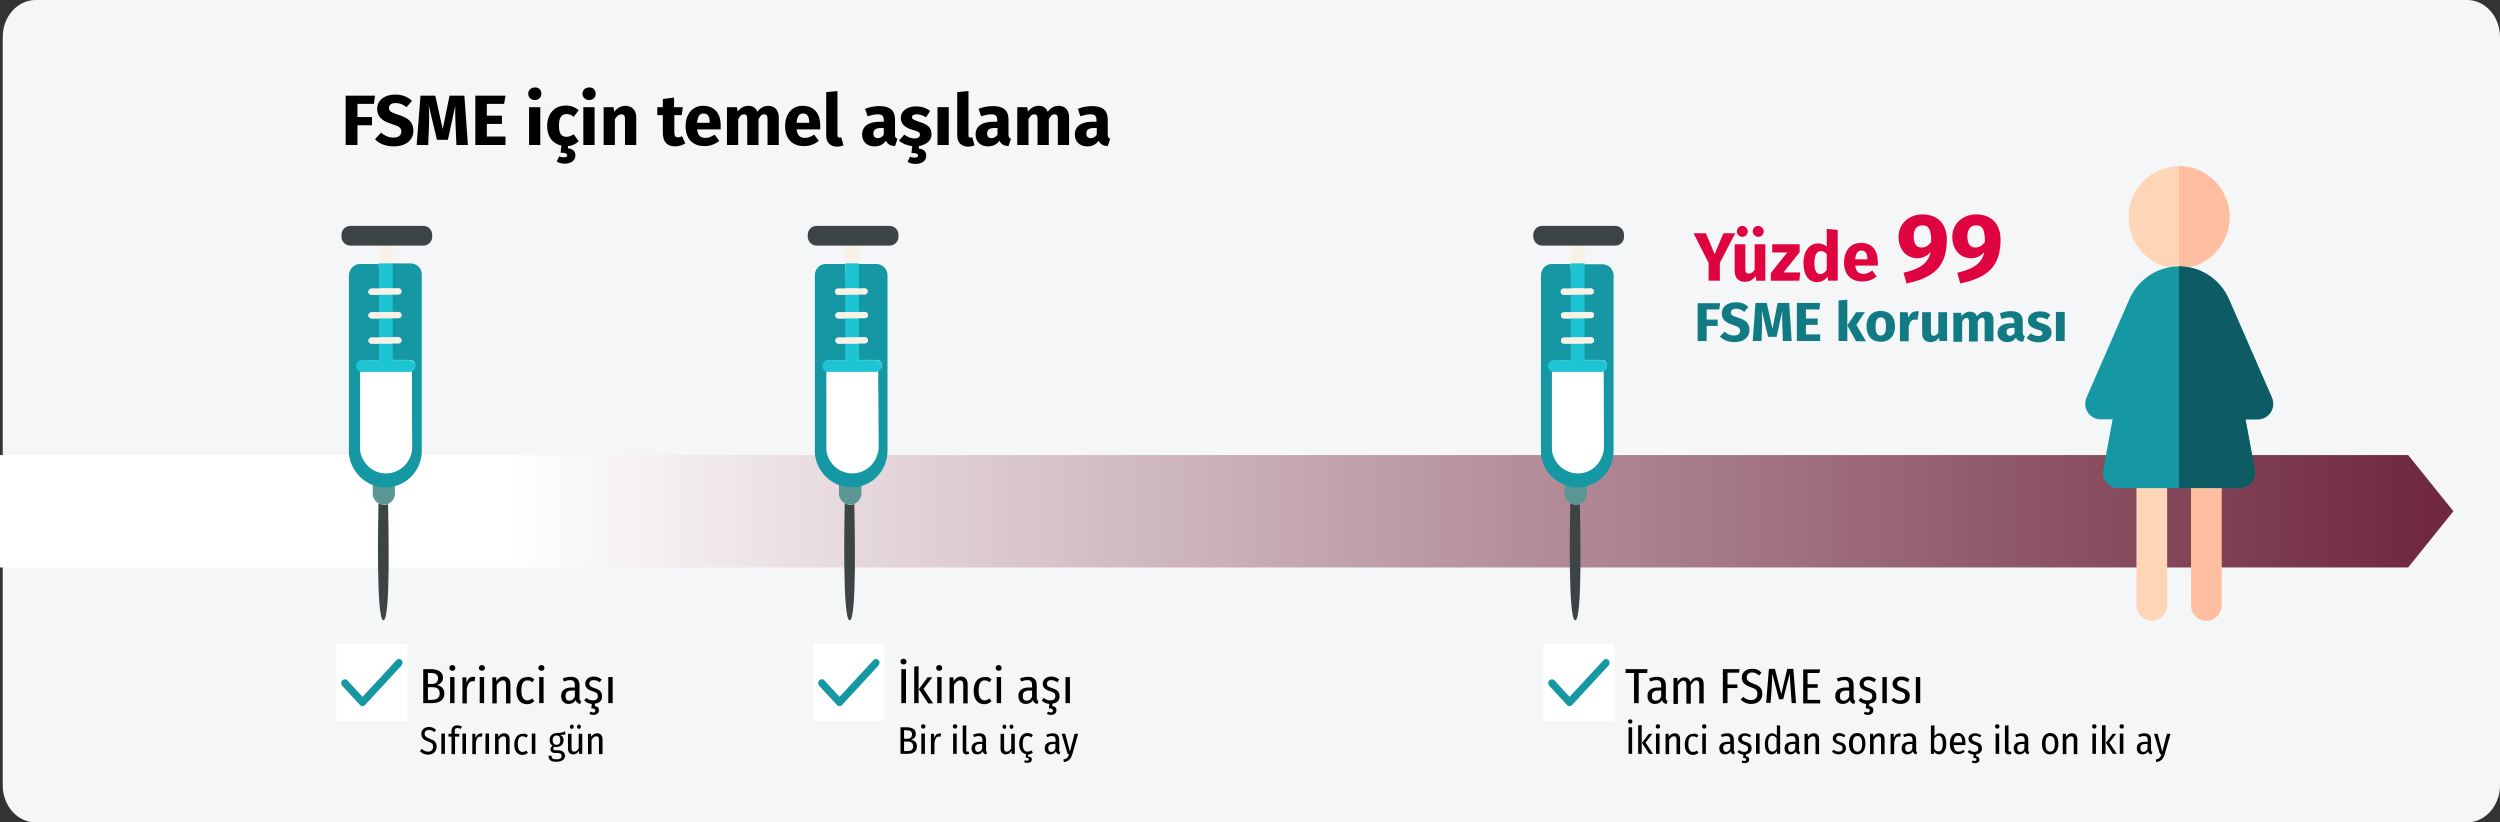 <?xml version="1.0" encoding="UTF-8"?>
<svg xmlns="http://www.w3.org/2000/svg" xmlns:xlink="http://www.w3.org/1999/xlink" version="1.0" x="0px" y="0px" viewBox="0 0 912 300" style="enable-background:new 0 0 912 300;" xml:space="preserve">
<rect x="0" y="0" width="912" height="300" fill="#333333" stroke="none"/>
<style type="text/css">
	.st0{fill:#F5F6F7;}
	.st1{fill:url(#Mask-Copy_00000093172026186312979240000012786912843961329329_);}
	.st2{fill:#3D4446;}
	.st3{fill:#5A9794;}
	.st4{fill:#F7F1E6;}
	.st5{fill:#1598A4;}
	.st6{fill:#FFFFFF;}
	.st7{fill:#1DC4D3;}
	.st8{fill:#FFD5B8;}
	.st9{fill:#FFBEA0;}
	.st10{fill:#0D5B63;}
	.st11{fill:#DF0440;}
	.st12{fill:#117A83;}
</style>
<g id="Ebene_1">
	<g id="Mask-16" transform="translate(1, 0)">
		<path id="path-1-16" class="st0" d="M12,0h887c6.6,0,12,6,12,13.5v273c0,7.4-5.4,13.5-12,13.5H12c-6.6,0-12-6-12-13.5v-273    C0,6,5.4,0,12,0z"></path>
	</g>
	
		<linearGradient id="Mask-Copy_00000008846655305298502980000017727010801108300725_" gradientUnits="userSpaceOnUse" x1="112.871" y1="12.646" x2="112.081" y2="12.646" gradientTransform="matrix(895 0 0 41 -100128 -332)">
		<stop offset="0" style="stop-color:#70293F"></stop>
		<stop offset="1" style="stop-color:#FFFFFF"></stop>
	</linearGradient>
	<polygon id="Mask-Copy" style="fill:url(#Mask-Copy_00000008846655305298502980000017727010801108300725_);" points="0,166    878.5,166 895,186.5 878.5,207 0,207  "></polygon>
	<g id="Group" transform="translate(124.57, 82.399)">
		<path id="Path" class="st2" d="M13.5,101.2c-0.1,5.1-0.9,42.7,1.8,42.7s1.8-36,1.7-42.4c-0.5,0.2-1,0.3-1.5,0.3    C14.8,101.7,14.1,101.5,13.5,101.2L13.5,101.2z"></path>
		<path id="Path-2" class="st3" d="M11.4,93.9v3.7c0,1.5,0.8,2.9,2.1,3.6c0.6,0.3,1.3,0.5,2,0.5c2.2,0,4-1.8,4-4.1v-3.3    c-1.2,0.4-2.4,0.6-3.6,0.7C14.4,94.9,12.9,94.6,11.4,93.9L11.4,93.9z"></path>
		<polygon id="Path-3" class="st4" points="13.7,7 13.7,13.7 18.3,13.7 18.7,13.7 18.7,7 16.4,7   "></polygon>
		<path id="Path-4" class="st5" d="M20.9,22.8c0.6,0.1,1,0.5,1,1.1s-0.4,1.1-1,1.1h-2.6v6.4h2.6c0.6,0.1,1,0.5,1,1.1    c0,0.6-0.4,1.1-1,1.1h-2.6v7h2.6c0.6,0.1,1,0.5,1,1.1s-0.4,1.1-1,1.1h-2.6l0.2,6.1h6.6c1.2,0,1.8,1,1.8,2.2c0,0.9-0.5,1.3-1.3,1.6    l0.2,27.7l0,0v0.1c0,5.3-4.2,9.5-9.4,9.5c-4.9,0-9-3.7-9.5-8.6v-1L7,52.9c-0.8-0.3-1.4-1.1-1.4-2c0-1.2,1-1.8,2.1-1.8l6.3-0.2V43    h-2.9c-0.4,0-0.8-0.2-1.1-0.5c-0.2-0.4-0.2-0.8,0-1.2s0.6-0.6,1.1-0.5H14v-7h-2.9c-0.4,0-0.8-0.2-1.1-0.5c-0.2-0.4-0.2-0.8,0-1.2    c0.2-0.4,0.6-0.6,1.1-0.5H14v-6.4h-3c-0.4,0-0.8-0.2-1.1-0.5c-0.2-0.4-0.2-0.8,0-1.2c0.2-0.4,0.6-0.6,1.1-0.5h3l-0.4-9.1H6.8    c-2.2,0-4,1.8-4.1,4.1v65.2c0.8,6.9,6.5,12.2,13.4,12.2c3.5,0,6.9-1.4,9.3-3.9c2.5-2.5,3.9-5.9,3.9-9.5v-0.1v-0.1v-64    c0-2.3-1.8-4.1-4.1-4.1h-6.9v9.1H20.9z"></path>
		<path id="Path-5" class="st6" d="M7.5,53.3c-0.3,0-0.5,0-0.7-0.1v28.5c0.5,4.9,4.7,8.7,9.5,8.6c5.2,0,9.4-4.3,9.4-9.5v-0.1V53.1    c-0.3,0.1-0.6,0.2-0.8,0.2H7.5z"></path>
		<path id="Path-6" class="st2" d="M29.8,0H3.3C2.5,0,1.6,0.3,1,0.9S0,2.3,0,3.2V4c0,0.9,0.4,1.7,1,2.3s1.5,0.9,2.3,0.9h26.5    c0.9,0,1.7-0.3,2.3-0.9s1-1.4,1-2.3V3.2c0-0.9-0.4-1.7-1-2.3S30.7,0,29.8,0L29.8,0z"></path>
		<g transform="translate(5.384, 13.671)">
			<polygon id="Path-7" class="st7" points="8.3,17.8 13.3,17.8 13.3,11.4 8.3,11.4    "></polygon>
			<polygon id="Path-8" class="st7" points="8.3,27 13.3,27 13.3,20 8.3,20    "></polygon>
			<path id="Path-9" class="st7" d="M13.3,35.3v-6h-5v6H2.1c-1,0-1.9,0.8-2.1,1.8s0.4,2.1,1.4,2.4c0.2,0.1,0.5,0.1,0.7,0.1h17.4     c0.3,0,0.6-0.1,0.8-0.2c0.9-0.4,1.4-1.4,1.2-2.4c-0.2-1-1.1-1.7-2.1-1.7C19.4,35.3,13.3,35.3,13.3,35.3z"></path>
			<polygon id="Path-10" class="st7" points="12.9,0 8.3,0 8.3,9.1 13.3,9.1 13.3,0 13.3,0    "></polygon>
		</g>
		<path id="Path-11" class="st4" d="M11.1,40.7c-0.4,0-0.8,0.2-1.1,0.5c-0.2,0.4-0.2,0.8,0,1.2s0.6,0.6,1.1,0.5h9.8    c0.6-0.1,1-0.5,1-1.1s-0.4-1.1-1-1.1L11.1,40.7L11.1,40.7z"></path>
		<path id="Path-12" class="st4" d="M11.1,31.5c-0.4,0-0.8,0.2-1.1,0.5c-0.2,0.4-0.2,0.8,0,1.2s0.6,0.6,1.1,0.5h9.8    c0.6-0.1,1-0.5,1-1.1s-0.4-1.1-1-1.1L11.1,31.5L11.1,31.5z"></path>
		<path id="Path-13" class="st4" d="M10,23.9c0,0.6,0.5,1.1,1.1,1.1h9.8c0.6-0.1,1-0.5,1-1.1s-0.4-1.1-1-1.1h-9.8    c-0.3,0-0.6,0.1-0.8,0.3C10.1,23.3,10,23.6,10,23.9z"></path>
	</g>
	<g id="Group_00000131358727416498246900000018126969321778356397_" transform="translate(294.66, 82.397)">
		<path id="Path-14" class="st2" d="M13.5,101.2c-0.1,5.1-0.9,42.7,1.8,42.7s1.8-36,1.7-42.4c-0.5,0.2-1,0.3-1.5,0.3    C14.8,101.7,14.1,101.5,13.5,101.2z"></path>
		<path id="Path-15" class="st3" d="M11.4,93.9v3.7c0,1.5,0.8,2.9,2.1,3.6c0.6,0.3,1.3,0.5,2,0.5c2.2,0,4-1.8,4.1-4.1v-3.3    c-1.2,0.4-2.4,0.6-3.6,0.7C14.4,94.9,12.8,94.6,11.4,93.9L11.4,93.9z"></path>
		<polygon id="Path-16" class="st4" points="13.7,7 13.7,13.7 18.3,13.7 18.7,13.7 18.7,7 16.3,7   "></polygon>
		<path id="Path-17" class="st5" d="M20.9,22.8c0.6,0.1,1,0.5,1,1.1s-0.4,1.1-1,1.1h-2.5v6.4H21c0.6,0.1,1,0.5,1,1.1    c0,0.6-0.4,1.1-1,1.1h-2.6v7H21c0.6,0.1,1,0.5,1,1.1s-0.4,1.1-1,1.1h-2.6l0.2,6.1h6.6c1.2,0,1.8,1,1.8,2.2c0,0.9-0.5,1.3-1.3,1.6    l0.2,27.7v0.1c0,2.5-1,4.9-2.7,6.7C21.4,89,19,90,16.6,90c-4.9,0-9-3.7-9.5-8.6v-1L7,52.9c-0.8-0.3-1.4-1.1-1.4-2    c0-1.2,1-1.8,2.1-1.8l6.3-0.2V43h-2.9c-0.6-0.1-1-0.5-1-1.1s0.4-1.1,1-1.1H14v-7h-3c-0.6-0.1-1-0.5-1-1.1s0.4-1.1,1-1.1h3v-6.4h-3    c-0.6-0.1-1-0.5-1-1.1s0.4-1.1,1-1.1h3l-0.4-9.1h-7c-2.2,0-4,1.8-4,4.1v65.2C3.4,90.1,9.1,95.4,16,95.4c7.3,0,13.1-6,13.1-13.4V18    c0-1.1-0.4-2.1-1.2-2.9c-0.8-0.8-1.8-1.2-2.9-1.2h-6.9V23L20.9,22.8z"></path>
		<path id="Path-18" class="st6" d="M7.5,53.3c-0.3,0-0.5,0-0.7-0.1v28.5c0.5,4.9,4.6,8.6,9.5,8.6c2.5,0,4.9-1,6.6-2.8    c1.8-1.8,2.7-4.2,2.7-6.7V53.1c-0.3,0.1-0.5,0.2-0.8,0.2H7.5z"></path>
		<path id="Path-19" class="st2" d="M29.8,0H3.3C2.5,0,1.6,0.3,1,0.9S0,2.3,0,3.2V4c0.1,1.8,1.5,3.2,3.3,3.2h26.5    c0.9,0,1.7-0.3,2.3-0.9s1-1.4,1-2.3V3.2c0-0.9-0.4-1.7-1-2.3S30.6,0,29.8,0z"></path>
		<g id="Group-2" transform="translate(5.364, 13.673)">
			<polygon id="Path-20" class="st7" points="8.3,17.8 13.3,17.8 13.3,11.4 8.3,11.4    "></polygon>
			<polygon id="Path-21" class="st7" points="8.3,27 13.3,27 13.3,20 8.3,20    "></polygon>
			<path id="Path-22" class="st7" d="M13.3,35.3v-6h-5v6H2.1c-1,0-1.9,0.8-2.1,1.8s0.4,2.1,1.4,2.4c0.2,0.1,0.5,0.1,0.7,0.1h17.4     c0.3,0,0.6-0.1,0.8-0.2c0.9-0.4,1.5-1.4,1.3-2.4s-1.1-1.8-2.1-1.7C19.5,35.3,13.3,35.3,13.3,35.3z"></path>
			<polygon id="Path-23" class="st7" points="12.9,0 8.3,0 8.3,9.1 13.3,9.1 13.3,0 13.3,0    "></polygon>
		</g>
		<path id="Path-24" class="st4" d="M11.1,40.7c-0.6,0.1-1,0.5-1,1.1s0.4,1.1,1,1.1h9.8c0.6-0.1,1-0.5,1-1.1s-0.4-1.1-1-1.1H11.1    L11.1,40.7z"></path>
		<path id="Path-25" class="st4" d="M11.1,31.5c-0.6,0.1-1,0.5-1,1.1s0.4,1.1,1,1.1h9.8c0.6-0.1,1-0.5,1-1.1c0-0.6-0.4-1.1-1-1.1    L11.1,31.5L11.1,31.5z"></path>
		<path id="Path-26" class="st4" d="M9.9,23.9c0,0.6,0.5,1.1,1.1,1.1h9.8c0.6-0.1,1-0.5,1-1.1s-0.4-1.1-1-1.1H11    C10.4,22.8,9.9,23.3,9.9,23.9z"></path>
	</g>
	<g id="Group_00000016077423443212544730000008164238045268524964_" transform="translate(579.34, 82.399)">
		<path id="Path-27" class="st2" d="M-6.5,101.2c-0.1,5.1-0.9,42.7,1.8,42.7s1.8-36,1.7-42.4c-0.5,0.2-1,0.3-1.5,0.3    C-5.2,101.7-5.9,101.5-6.5,101.2L-6.5,101.2z"></path>
		<path id="Path-28" class="st3" d="M-8.6,93.9v3.7c0,1.1,0.4,2.1,1.2,2.9s1.8,1.2,2.9,1.2c0.5,0,1-0.1,1.5-0.3    c1.6-0.6,2.6-2.1,2.6-3.8v-3.3C-1.6,94.7-2.8,94.9-4,95C-5.6,94.8-7.1,94.5-8.6,93.9L-8.6,93.9z"></path>
		<polygon id="Path-29" class="st4" points="-6.3,7 -6.3,13.7 -1.7,13.7 -1.3,13.7 -1.3,7 -3.6,7   "></polygon>
		<path id="Path-30" class="st5" d="M0.9,22.8c0.4,0,0.8,0.2,1.1,0.5s0.2,0.8,0,1.2S1.4,25.1,0.9,25h-2.6v6.4h2.6    c0.4,0,0.8,0.2,1.1,0.5c0.2,0.4,0.2,0.8,0,1.2c-0.2,0.4-0.6,0.6-1.1,0.5h-2.6v7h2.6c0.4,0,0.8,0.2,1.1,0.5c0.2,0.4,0.2,0.8,0,1.2    s-0.6,0.6-1.1,0.5h-2.6l0.2,6.1h6.6c1.2,0,1.8,1,1.8,2.2c0,0.9-0.5,1.3-1.3,1.6l0.2,27.7v0.1c0,2.5-1,4.9-2.7,6.7    C1.3,89-1.1,90-3.5,90c-4.9,0-9-3.7-9.5-8.6v-1V52.9c-0.8-0.3-1.4-1.1-1.4-2c0-1.2,1-1.8,2.1-1.8l6.3-0.2V43h-2.9    c-0.6-0.1-1-0.5-1-1.1s0.4-1.1,1-1.1H-6v-7h-2.9c-0.6-0.1-1-0.5-1-1.1s0.4-1.1,1-1.1H-6v-6.4h-3c-0.6-0.1-1-0.5-1-1.1    S-9.6,23-9,23h3l-0.4-9.1h-6.8c-2.2,0-4,1.8-4,4.1v65.2c0.5,5.1,3.9,9.5,8.7,11.3c1.5,0.6,3.1,0.9,4.7,0.9c7.3,0,13.1-6,13.1-13.3    v-64c0-2.2-1.8-4.1-4-4.1h-6.9v9.1L0.9,22.8z"></path>
		<path id="Path-31" class="st6" d="M-12.5,53.3c-0.3,0-0.5,0-0.7-0.1v28.5c0.5,4.9,4.6,8.6,9.5,8.6c2.5,0,4.9-1,6.6-2.8    c1.8-1.8,2.7-4.2,2.7-6.7V53.1c-0.3,0.1-0.5,0.2-0.8,0.2H-12.5z"></path>
		<path id="Path-32" class="st2" d="M9.8,0h-26.5c-0.8,0-1.7,0.3-2.3,0.9s-1,1.4-1,2.3V4c0.1,1.8,1.5,3.2,3.3,3.2H9.8    c1.8,0.1,3.3-1.4,3.3-3.2V3.2c0-0.9-0.4-1.7-1-2.3S10.7,0,9.8,0L9.8,0z"></path>
		<g id="Group-3" transform="translate(5.404, 13.671)">
			<polygon id="Path-33" class="st7" points="-11.7,17.8 -6.7,17.8 -6.7,11.4 -11.7,11.4    "></polygon>
			<polygon id="Path-34" class="st7" points="-11.7,27 -6.7,27 -6.7,20 -11.7,20    "></polygon>
			<path id="Path-35" class="st7" d="M-6.7,35.3v-6h-5v6h-6.2c-1,0-1.9,0.8-2.1,1.8c-0.2,1,0.4,2.1,1.4,2.4c0.2,0.1,0.5,0.1,0.7,0.1     h17.3c0.3,0,0.6-0.1,0.8-0.2C1.1,39,1.7,38,1.5,37s-1.1-1.8-2.1-1.7C-0.6,35.3-6.7,35.3-6.7,35.3z"></path>
			<polygon id="Path-36" class="st7" points="-7.1,0 -11.7,0 -11.7,9.1 -6.7,9.1 -6.7,0 -6.7,0    "></polygon>
		</g>
		<path id="Path-37" class="st4" d="M-8.9,40.7c-0.6,0.1-1,0.5-1,1.1s0.4,1.1,1,1.1h9.8c0.4,0,0.8-0.2,1.1-0.5    c0.2-0.4,0.2-0.8,0-1.2s-0.6-0.6-1.1-0.5L-8.9,40.7L-8.9,40.7z"></path>
		<path id="Path-38" class="st4" d="M-8.9,31.5c-0.6,0.1-1,0.5-1,1.1s0.4,1.1,1,1.1h9.8c0.4,0,0.8-0.2,1.1-0.5    c0.2-0.4,0.2-0.8,0-1.2c-0.2-0.4-0.6-0.6-1.1-0.5L-8.9,31.5z"></path>
		<path id="Path-39" class="st4" d="M-10,23.9c0,0.6,0.5,1.1,1.1,1.1h9.8c0.6-0.1,1-0.5,1-1.1s-0.4-1.1-1-1.1h-9.8    C-9.5,22.8-10,23.3-10,23.9z"></path>
	</g>
	<g id="Path-40" transform="translate(760.683, 60.579)">
		<path id="Path_00000158736750794528233870000000682278619000812424_" class="st8" d="M34.2,37.3c-7.4,0-14.2-4.5-17-11.5    s-1.3-15,4-20.3s13.2-6.9,20.1-4s11.4,9.7,11.4,17.2C52.6,28.9,44.4,37.3,34.2,37.3z"></path>
		<path id="Path_00000067233550838264280030000013933431124924374446_" class="st9" d="M52.7,18.6C52.6,8.4,44.4,0,34.2,0v37.3    C44.4,37.3,52.6,28.9,52.7,18.6L52.7,18.6z"></path>
		<path id="Path_00000060001752487494557400000007175364043374403984_" class="st8" d="M24.3,165.9c-3.1,0-5.6-2.5-5.6-5.7v-48.4    c0-2,1.1-3.9,2.8-4.9c1.7-1,3.9-1,5.6,0s2.8,2.9,2.8,4.9v48.4C29.9,163.3,27.4,165.8,24.3,165.9L24.3,165.9z"></path>
		<path id="Path_00000042715074772447625540000013402194935028753594_" class="st9" d="M44.2,165.9c-3.1,0-5.6-2.5-5.6-5.7v-48.4    c0-3.1,2.5-5.7,5.6-5.7s5.6,2.5,5.6,5.7v48.4C49.8,163.3,47.3,165.9,44.2,165.9L44.2,165.9z"></path>
		<path id="Path_00000104665512084211386870000010689668763946179770_" class="st5" d="M56.4,117.5H12.1c-1.7,0-3.2-0.7-4.3-2    s-1.5-3-1.2-4.7L10,92.4H5.6c-1.9,0-3.7-1-4.7-2.6s-1.2-3.6-0.4-5.4l15.6-35.8c3.2-7.3,10.3-12,18.2-12s15,4.7,18.2,12L68,84.4    c0.8,1.7,0.6,3.8-0.4,5.4s-2.8,2.6-4.7,2.6h-4.5l3.4,18.4c0.3,1.7-0.1,3.4-1.2,4.7C59.6,116.8,58,117.5,56.4,117.5L56.4,117.5z"></path>
		<path id="Path_00000047034454279294063800000014964215346150472872_" class="st10" d="M56.4,117.5c1.7,0,3.2-0.7,4.3-2    s1.5-3,1.2-4.7l-3.4-18.4H63c1.9,0,3.6-1,4.7-2.6c1-1.6,1.2-3.6,0.4-5.4L52.4,48.6c-3.2-7.3-10.3-12-18.2-12v80.8L56.4,117.5    L56.4,117.5z"></path>
	</g>
	<g id="Group_00000059996033754253555140000008777849101912509850_" transform="translate(122.65, 235)">
		<rect id="Rectangle" x="0" class="st6" width="26" height="28"></rect>
		<path id="_" class="st5" d="M9.6,22.6c0.4,0,0.7-0.2,0.9-0.4l0.1-0.1l0.1-0.1L23.8,7.8c0.2-0.3,0.4-0.6,0.4-1s-0.1-0.7-0.4-1    c-0.2-0.3-0.6-0.4-0.9-0.4c-0.4,0-0.7,0.2-0.9,0.4L9.6,19.2l-5.5-6c-0.2-0.3-0.6-0.4-0.9-0.4c-0.4,0-0.7,0.2-1,0.4    c-0.5,0.6-0.5,1.4,0,2l6.5,7C9,22.5,9.3,22.6,9.6,22.6L9.6,22.6z"></path>
	</g>
	<g id="Group_00000179625467571266997580000016116616634542103702_" transform="translate(296.65, 235)">
		<rect id="Rectangle-2" x="0" class="st6" width="26" height="28"></rect>
		<path id="_2" class="st5" d="M9.6,22.6c0.4,0,0.7-0.2,0.9-0.4l0.1-0.1l0.1-0.1L23.8,7.8c0.2-0.3,0.4-0.6,0.4-1s-0.1-0.7-0.4-1    c-0.2-0.3-0.6-0.4-0.9-0.4c-0.4,0-0.7,0.2-0.9,0.4L9.6,19.2l-5.5-6c-0.2-0.3-0.6-0.4-0.9-0.4c-0.4,0-0.7,0.1-1,0.4    c-0.5,0.6-0.5,1.4,0,2l6.5,7C8.9,22.5,9.3,22.6,9.6,22.6L9.6,22.6z"></path>
	</g>
	<g id="Group_00000123405396387609885480000000048419413484178339_" transform="translate(582.98, 235)">
		<rect id="Rectangle-3" x="-20" class="st6" width="26" height="28"></rect>
		<path id="_3" class="st5" d="M-10.4,22.6c0.4,0,0.7-0.2,0.9-0.4l0.1-0.1l0.1-0.1L3.8,7.8c0.2-0.3,0.4-0.6,0.4-1s-0.1-0.7-0.4-1    C3.6,5.5,3.2,5.4,2.9,5.4C2.5,5.4,2.2,5.6,2,5.8l-12.4,13.4l-5.5-6c-0.2-0.3-0.6-0.4-0.9-0.4c-0.4,0-0.7,0.1-1,0.4    c-0.5,0.6-0.5,1.4,0,2l6.5,7C-11.1,22.5-10.7,22.6-10.4,22.6L-10.4,22.6z"></path>
	</g>
	<g>
		<path d="M126.1,34.9h10.7l-0.4,3h-6v4.8h5.3v3h-5.3v7.2h-4.3V34.9z"></path>
		<path d="M150.3,36.8l-2,2.3c-1.2-1-2.5-1.5-4-1.5c-1.5,0-2.4,0.6-2.4,1.8c0,1.1,0.7,1.6,3.5,2.5c3.4,1.1,5.4,2.5,5.4,5.8    c0,3.4-2.7,5.7-7.2,5.7c-3.1,0-5.4-1.1-6.8-2.6l2.2-2.4c1.3,1.1,2.8,1.8,4.5,1.8c1.8,0,2.9-0.8,2.9-2.2c0-1.3-0.7-1.9-3.3-2.7    c-4-1.2-5.5-2.9-5.5-5.6c0-3.2,2.8-5.2,6.5-5.2C146.8,34.5,148.7,35.3,150.3,36.8z"></path>
		<path d="M170.7,52.9h-4.2l-0.3-7c-0.1-2.5-0.2-5.1-0.1-7.4L163.4,51h-4l-3-12.5c0.2,2.7,0.2,4.9,0.1,7.4l-0.3,7H152l1.4-18h5.4    l2.7,12.2l2.5-12.2h5.4L170.7,52.9z"></path>
		<path d="M183.9,37.9h-6.3v4.3h5.5v3h-5.5v4.6h6.8v3.1h-11v-18h11L183.9,37.9z"></path>
		<path d="M197.5,34.2c0,1.3-1,2.3-2.4,2.3c-1.4,0-2.4-1-2.4-2.3c0-1.3,1-2.3,2.4-2.3C196.5,31.8,197.5,32.8,197.5,34.2z     M197.2,52.9H193V39.1h4.1V52.9z"></path>
		<path d="M207.2,53.3v0.8c1.9,0.2,2.7,1.2,2.7,2.6c0,1.8-1.5,3-3.9,3c-1.2,0-2.3-0.3-2.9-0.8l0.9-1.9c0.5,0.3,1,0.4,1.7,0.4    c0.7,0,1.2-0.2,1.2-0.8c0-0.6-0.7-0.9-2.4-0.9l0.3-2.6c-3.3-0.7-5.2-3.3-5.2-7.1c0-4.4,2.6-7.5,6.8-7.5c1.9,0,3.4,0.6,4.7,1.7    l-1.8,2.4c-0.9-0.7-1.7-1-2.6-1c-1.8,0-2.8,1.2-2.8,4.3c0,3.1,1.1,4,2.7,4c1,0,1.7-0.3,2.7-0.9l1.8,2.5    C210,52.6,208.7,53.2,207.2,53.3z"></path>
		<path d="M217.3,34.2c0,1.3-1,2.3-2.4,2.3c-1.4,0-2.4-1-2.4-2.3c0-1.3,1-2.3,2.4-2.3C216.3,31.8,217.3,32.8,217.3,34.2z     M216.9,52.9h-4.1V39.1h4.1V52.9z"></path>
		<path d="M232.1,42.8v10.1H228v-9.4c0-1.5-0.5-1.8-1.3-1.8c-0.9,0-1.7,0.6-2.4,1.8v9.4h-4.1V39.1h3.6l0.3,1.6    c1.2-1.4,2.5-2.1,4.2-2.1C230.6,38.7,232.1,40.2,232.1,42.8z"></path>
		<path d="M250,52.3c-1,0.7-2.5,1.1-3.7,1.1c-3,0-4.5-1.7-4.5-5V42h-2v-2.9h2v-3l4.1-0.5v3.5h3.2l-0.4,2.9h-2.7v6.3    c0,1.3,0.4,1.8,1.3,1.8c0.5,0,0.9-0.1,1.5-0.4L250,52.3z"></path>
		<path d="M262.9,47.2h-8.6c0.3,2.5,1.5,3.1,3.1,3.1c1.1,0,2.1-0.4,3.3-1.2l1.7,2.3c-1.4,1.1-3.1,1.9-5.4,1.9c-4.6,0-6.9-3-6.9-7.3    c0-4.1,2.3-7.4,6.4-7.4c4,0,6.4,2.6,6.4,7.1C262.9,46.2,262.9,46.8,262.9,47.2z M258.9,44.6c0-1.9-0.6-3.2-2.2-3.2    c-1.4,0-2.2,0.9-2.4,3.4h4.6V44.6z"></path>
		<path d="M284.1,42.8v10.1H280v-9.4c0-1.5-0.5-1.8-1.2-1.8c-0.9,0-1.5,0.6-2.1,1.8v9.4h-4.1v-9.4c0-1.5-0.5-1.8-1.2-1.8    c-0.9,0-1.5,0.6-2.1,1.8v9.4h-4.1V39.1h3.6l0.3,1.6c1.1-1.4,2.3-2.1,4-2.1c1.5,0,2.7,0.8,3.2,2.2c1.1-1.5,2.4-2.2,4.1-2.2    C282.6,38.7,284.1,40.2,284.1,42.8z"></path>
		<path d="M299.2,47.2h-8.6c0.3,2.5,1.5,3.1,3.1,3.1c1.1,0,2.1-0.4,3.3-1.2l1.7,2.3c-1.4,1.1-3.1,1.9-5.4,1.9c-4.6,0-6.9-3-6.9-7.3    c0-4.1,2.3-7.4,6.4-7.4c4,0,6.4,2.6,6.4,7.1C299.3,46.2,299.2,46.8,299.2,47.2z M295.2,44.6c0-1.9-0.6-3.2-2.2-3.2    c-1.4,0-2.2,0.9-2.4,3.4h4.6V44.6z"></path>
		<path d="M301.4,49.4V33.6l4.1-0.4v16.1c0,0.6,0.2,0.9,0.7,0.9c0.3,0,0.5-0.1,0.7-0.1l0.8,2.9c-0.6,0.3-1.5,0.5-2.5,0.5    C302.8,53.4,301.4,51.9,301.4,49.4z"></path>
		<path d="M327.4,50.6l-0.9,2.7c-1.6-0.1-2.7-0.6-3.3-2c-1,1.5-2.5,2.1-4.2,2.1c-2.8,0-4.5-1.8-4.5-4.3c0-3,2.3-4.7,6.5-4.7h1.4    v-0.6c0-1.6-0.7-2.1-2.3-2.1c-0.9,0-2.2,0.3-3.6,0.7l-0.9-2.7c1.7-0.7,3.6-1,5.2-1c4,0,5.7,1.7,5.7,4.9v5.4    C326.4,50,326.7,50.4,327.4,50.6z M322.4,49.1v-2.4h-1c-1.9,0-2.8,0.6-2.8,2c0,1.1,0.6,1.7,1.6,1.7    C321.2,50.4,321.9,49.9,322.4,49.1z"></path>
		<path d="M335.2,53.3v0.9c1.9,0.2,2.7,1.2,2.7,2.6c0,1.8-1.5,3-3.9,3c-1.2,0-2.3-0.3-2.9-0.8l0.9-1.9c0.5,0.3,1,0.4,1.7,0.4    c0.7,0,1.2-0.2,1.2-0.8c0-0.6-0.7-0.9-2.4-0.9l0.3-2.5c-2-0.2-3.7-1-4.9-2l2-2.2c1,0.8,2.3,1.4,3.7,1.4c1.2,0,2-0.5,2-1.3    c0-0.9-0.4-1.2-2.9-1.9c-2.7-0.8-4.1-2.2-4.1-4.3c0-2.4,2.2-4.2,5.6-4.2c2,0,3.8,0.6,5.1,1.7l-1.5,2.3c-1.1-0.7-2.2-1.1-3.4-1.1    c-1.1,0-1.7,0.4-1.7,1c0,0.7,0.4,1,2.8,1.8c2.7,0.8,4.3,1.9,4.3,4.4C339.9,51.3,337.9,52.8,335.2,53.3z"></path>
		<path d="M346.1,52.9H342V39.1h4.1V52.9z"></path>
		<path d="M349.2,49.4V33.6l4.1-0.4v16.1c0,0.6,0.2,0.9,0.7,0.9c0.3,0,0.5-0.1,0.7-0.1l0.8,2.9c-0.6,0.3-1.5,0.5-2.5,0.5    C350.6,53.4,349.2,51.9,349.2,49.4z"></path>
		<path d="M368.8,50.6l-0.9,2.7c-1.6-0.1-2.7-0.6-3.3-2c-1,1.5-2.5,2.1-4.2,2.1c-2.8,0-4.5-1.8-4.5-4.3c0-3,2.3-4.7,6.5-4.7h1.4    v-0.6c0-1.6-0.7-2.1-2.3-2.1c-0.9,0-2.2,0.3-3.6,0.7l-0.9-2.7c1.7-0.7,3.6-1,5.2-1c4,0,5.7,1.7,5.7,4.9v5.4    C367.9,50,368.2,50.4,368.8,50.6z M363.9,49.1v-2.4h-1c-1.9,0-2.8,0.6-2.8,2c0,1.1,0.6,1.7,1.6,1.7    C362.6,50.4,363.4,49.9,363.9,49.1z"></path>
		<path d="M390,42.8v10.1h-4.1v-9.4c0-1.5-0.5-1.8-1.2-1.8c-0.9,0-1.5,0.6-2.1,1.8v9.4h-4.1v-9.4c0-1.5-0.5-1.8-1.2-1.8    c-0.9,0-1.5,0.6-2.1,1.8v9.4h-4.1V39.1h3.6l0.3,1.6c1.1-1.4,2.3-2.1,4-2.1c1.5,0,2.7,0.8,3.2,2.2c1.1-1.5,2.4-2.2,4.1-2.2    C388.6,38.7,390,40.2,390,42.8z"></path>
		<path d="M405,50.6l-0.9,2.7c-1.6-0.1-2.7-0.6-3.3-2c-1,1.5-2.5,2.1-4.2,2.1c-2.8,0-4.5-1.8-4.5-4.3c0-3,2.3-4.7,6.5-4.7h1.4v-0.6    c0-1.6-0.7-2.1-2.3-2.1c-0.9,0-2.2,0.3-3.6,0.7l-0.9-2.7c1.7-0.7,3.6-1,5.2-1c4,0,5.7,1.7,5.7,4.9v5.4    C404.1,50,404.4,50.4,405,50.6z M400.1,49.1v-2.4h-1c-1.9,0-2.8,0.6-2.8,2c0,1.1,0.6,1.7,1.6,1.7    C398.9,50.4,399.6,49.9,400.1,49.1z"></path>
	</g>
	<g>
		<path d="M162.1,253c0,2.4-1.8,3.5-4.5,3.5h-3.2v-12.4h2.7c2.8,0,4.5,1.1,4.5,3.1c0,1.5-1,2.4-2.2,2.7    C160.8,250.2,162.1,251,162.1,253z M156.1,245.5v4h1.5c1.4,0,2.2-0.7,2.2-2c0-1.4-0.9-2-2.6-2H156.1z M160.4,253    c0-1.7-1-2.3-2.6-2.3h-1.7v4.6h1.5C159.3,255.2,160.4,254.7,160.4,253z"></path>
		<path d="M166.1,243.7c0,0.6-0.4,1-1.1,1c-0.6,0-1.1-0.5-1.1-1c0-0.6,0.4-1.1,1.1-1.1C165.7,242.6,166.1,243.1,166.1,243.7z     M165.8,256.5h-1.6v-9.5h1.6V256.5z"></path>
		<path d="M173.4,247l-0.3,1.6c-0.2-0.1-0.5-0.1-0.7-0.1c-1.1,0-1.7,0.9-2.1,2.6v5.5h-1.6v-9.5h1.4l0.1,1.9c0.5-1.4,1.2-2.1,2.3-2.1    C172.9,246.9,173.2,246.9,173.4,247z"></path>
		<path d="M176.9,243.7c0,0.6-0.4,1-1.1,1c-0.6,0-1.1-0.5-1.1-1c0-0.6,0.4-1.1,1.1-1.1C176.5,242.6,176.9,243.1,176.9,243.7z     M176.6,256.5H175v-9.5h1.6V256.5z"></path>
		<path d="M186.2,249.7v6.9h-1.6v-6.7c0-1.3-0.4-1.7-1.2-1.7c-0.9,0-1.6,0.7-2.2,1.7v6.7h-1.6v-9.5h1.4l0.1,1.4    c0.6-1,1.5-1.7,2.7-1.7C185.3,246.8,186.2,247.9,186.2,249.7z"></path>
		<path d="M194.9,247.9l-0.7,1c-0.6-0.5-1.1-0.7-1.8-0.7c-1.4,0-2.2,1.1-2.2,3.7c0,2.6,0.9,3.6,2.2,3.6c0.7,0,1.2-0.3,1.8-0.7l0.7,1    c-0.7,0.7-1.6,1.1-2.6,1.1c-2.4,0-3.9-1.7-3.9-4.9c0-3.1,1.5-5,3.9-5C193.3,246.8,194.1,247.1,194.9,247.9z"></path>
		<path d="M198.6,243.7c0,0.6-0.4,1-1.1,1c-0.6,0-1.1-0.5-1.1-1c0-0.6,0.4-1.1,1.1-1.1C198.2,242.6,198.6,243.1,198.6,243.7z     M198.3,256.5h-1.6v-9.5h1.6V256.5z"></path>
		<path d="M212,255.7l-0.3,1.1c-0.9-0.1-1.4-0.5-1.7-1.4c-0.6,1-1.5,1.4-2.6,1.4c-1.7,0-2.7-1.2-2.7-2.9c0-2,1.4-3.1,3.8-3.1h1.2    V250c0-1.3-0.5-1.9-1.7-1.9c-0.7,0-1.5,0.2-2.3,0.5l-0.4-1.1c1-0.4,2-0.6,3-0.6c2.1,0,3.1,1.1,3.1,3.1v4.5    C211.3,255.2,211.5,255.5,212,255.7z M209.7,254.1v-2.2h-1c-1.6,0-2.4,0.6-2.4,2c0,1.2,0.5,1.7,1.4,1.7    C208.6,255.6,209.2,255.1,209.7,254.1z"></path>
		<path d="M217,256.7v0.9c1.1,0.1,1.5,0.7,1.5,1.5c0,1.1-0.9,1.7-2,1.7c-0.6,0-1.2-0.2-1.5-0.4l0.4-0.8c0.3,0.1,0.6,0.3,1,0.3    c0.4,0,0.8-0.2,0.8-0.7c0-0.5-0.4-0.8-1.5-0.8l0.2-1.6c-1.2-0.1-2.1-0.6-2.8-1.3l0.8-0.9c0.7,0.6,1.4,0.9,2.4,0.9    c1.1,0,1.8-0.5,1.8-1.5c0-1-0.4-1.4-2.1-1.9c-1.8-0.6-2.5-1.4-2.5-2.7c0-1.5,1.3-2.6,3.1-2.6c1.2,0,2.1,0.4,2.9,1.1l-0.7,1    c-0.7-0.5-1.4-0.8-2.2-0.8c-1,0-1.6,0.5-1.6,1.3c0,0.8,0.5,1.2,1.9,1.6c1.8,0.6,2.7,1.3,2.7,2.9    C219.8,255.6,218.6,256.5,217,256.7z"></path>
		<path d="M223.5,256.5h-1.6v-9.5h1.6V256.5z"></path>
	</g>
	<g>
		<path d="M159.1,266.3l-0.7,0.8c-0.6-0.6-1.2-0.8-2-0.8c-0.9,0-1.5,0.5-1.5,1.4c0,0.8,0.4,1.2,1.9,1.8c1.5,0.5,2.5,1.2,2.5,2.9    c0,1.6-1.2,2.9-3.1,2.9c-1.3,0-2.3-0.5-3-1.3l0.7-0.8c0.6,0.6,1.3,1,2.3,1c1.1,0,1.8-0.7,1.8-1.8c0-1-0.4-1.4-1.8-1.9    c-1.8-0.6-2.5-1.4-2.5-2.8c0-1.5,1.2-2.5,2.8-2.5C157.6,265.2,158.4,265.6,159.1,266.3z"></path>
		<path d="M162.2,275H161v-7.4h1.3V275z"></path>
		<path d="M165.9,266.6v1.1h1.7l-0.1,1h-1.5v6.4h-1.3v-6.4h-1.1v-1h1.1v-1.1c0-1.2,0.8-2,2.1-2c0.6,0,1.1,0.2,1.7,0.4l-0.4,0.9    c-0.4-0.2-0.8-0.3-1.1-0.3C166.2,265.5,165.9,265.9,165.9,266.6z"></path>
		<path d="M170,275h-1.3v-7.4h1.3V275z"></path>
		<path d="M176,267.6l-0.2,1.2c-0.2-0.1-0.4-0.1-0.6-0.1c-0.9,0-1.3,0.7-1.6,2.1v4.3h-1.3v-7.4h1.1l0.1,1.5c0.4-1.1,1-1.6,1.8-1.6    C175.5,267.5,175.8,267.5,176,267.6z"></path>
		<path d="M178.4,275h-1.3v-7.4h1.3V275z"></path>
		<path d="M185.9,269.7v5.4h-1.3v-5.2c0-1-0.3-1.3-1-1.3c-0.7,0-1.2,0.5-1.7,1.3v5.2h-1.3v-7.4h1.1l0.1,1.1c0.5-0.8,1.1-1.3,2.1-1.3    C185.2,267.5,185.9,268.3,185.9,269.7z"></path>
		<path d="M192.6,268.3l-0.6,0.8c-0.4-0.3-0.8-0.5-1.4-0.5c-1.1,0-1.7,0.8-1.7,2.9c0,2,0.7,2.8,1.7,2.8c0.6,0,1-0.2,1.4-0.5l0.6,0.8    c-0.6,0.5-1.2,0.8-2,0.8c-1.8,0-3-1.3-3-3.8c0-2.4,1.2-3.9,3-3.9C191.4,267.5,192,267.7,192.6,268.3z"></path>
		<path d="M195.3,275H194v-7.4h1.3V275z"></path>
		<path d="M206.3,267.9c-0.5,0.2-1.1,0.2-1.9,0.2c0.8,0.4,1.2,1,1.2,1.9c0,1.5-1,2.5-2.6,2.5c-0.3,0-0.6,0-0.8-0.1    c-0.2,0.2-0.4,0.4-0.4,0.7c0,0.4,0.2,0.6,0.9,0.6h1c1.5,0,2.4,0.9,2.4,2c0,1.3-1.1,2.2-3.1,2.2c-2.2,0-2.9-0.8-2.9-2.2h1.1    c0,0.9,0.4,1.3,1.8,1.3c1.4,0,1.9-0.5,1.9-1.2c0-0.7-0.5-1.1-1.4-1.1h-0.8c-1.4,0-1.9-0.6-1.9-1.4c0-0.5,0.3-0.9,0.8-1.3    c-0.8-0.4-1.1-1.1-1.1-2.1c0-1.5,1.1-2.5,2.7-2.5c1.6,0,2.2-0.3,2.9-0.6L206.3,267.9z M201.6,270c0,1,0.5,1.7,1.4,1.7    c0.9,0,1.4-0.5,1.4-1.7c0-1.1-0.4-1.7-1.4-1.7C202,268.4,201.6,269,201.6,270z"></path>
		<path d="M212.4,275h-1.1l-0.1-1.1c-0.5,0.8-1.1,1.3-2.1,1.3c-1.2,0-1.9-0.8-1.9-2.1v-5.4h1.3v5.3c0,0.9,0.3,1.2,1,1.2    c0.7,0,1.2-0.5,1.6-1.2v-5.3h1.3V275z M209.3,265.1c0,0.4-0.3,0.8-0.7,0.8c-0.4,0-0.7-0.3-0.7-0.8c0-0.4,0.3-0.8,0.7-0.8    C209,264.3,209.3,264.7,209.3,265.1z M211.9,265.1c0,0.4-0.3,0.8-0.7,0.8c-0.4,0-0.7-0.3-0.7-0.8c0-0.4,0.3-0.8,0.7-0.8    C211.6,264.3,211.9,264.7,211.9,265.1z"></path>
		<path d="M219.8,269.7v5.4h-1.3v-5.2c0-1-0.3-1.3-1-1.3c-0.7,0-1.2,0.5-1.7,1.3v5.2h-1.3v-7.4h1.1l0.1,1.1c0.5-0.8,1.1-1.3,2.1-1.3    C219.1,267.5,219.8,268.3,219.8,269.7z"></path>
	</g>
	<g>
		<path d="M334.5,272.3c0,1.9-1.4,2.7-3.5,2.7h-2.5v-9.7h2.1c2.2,0,3.5,0.8,3.5,2.4c0,1.2-0.7,1.9-1.7,2.1    C333.5,270.1,334.5,270.7,334.5,272.3z M329.8,266.4v3.1h1.2c1.1,0,1.7-0.6,1.7-1.6c0-1.1-0.7-1.5-2-1.5H329.8z M333.1,272.3    c0-1.3-0.8-1.8-2-1.8h-1.3v3.5h1.2C332.3,274,333.1,273.6,333.1,272.3z"></path>
		<path d="M337.6,265c0,0.5-0.3,0.8-0.8,0.8s-0.8-0.3-0.8-0.8c0-0.5,0.3-0.8,0.8-0.8S337.6,264.5,337.6,265z M337.4,275h-1.3v-7.4    h1.3V275z"></path>
		<path d="M343.3,267.6l-0.2,1.2c-0.2-0.1-0.4-0.1-0.6-0.1c-0.9,0-1.3,0.7-1.6,2.1v4.3h-1.3v-7.4h1.1l0.1,1.5c0.4-1.1,1-1.6,1.8-1.6    C342.9,267.5,343.1,267.5,343.3,267.6z"></path>
		<path d="M349.2,265c0,0.5-0.3,0.8-0.8,0.8s-0.8-0.3-0.8-0.8c0-0.5,0.3-0.8,0.8-0.8S349.2,264.5,349.2,265z M349,275h-1.3v-7.4h1.3    V275z"></path>
		<path d="M351.2,273.7v-9l1.3-0.1v9.1c0,0.3,0.1,0.5,0.4,0.5c0.2,0,0.3,0,0.4-0.1l0.3,0.9c-0.2,0.1-0.6,0.2-1,0.2    C351.8,275.2,351.2,274.7,351.2,273.7z"></path>
		<path d="M360.1,274.3l-0.3,0.9c-0.7-0.1-1.1-0.4-1.3-1.1c-0.5,0.8-1.2,1.1-2,1.1c-1.3,0-2.1-0.9-2.1-2.2c0-1.6,1.1-2.4,3-2.4h1    v-0.6c0-1-0.4-1.5-1.3-1.5c-0.6,0-1.1,0.1-1.8,0.4l-0.3-0.9c0.8-0.3,1.6-0.5,2.3-0.5c1.7,0,2.4,0.9,2.4,2.4v3.5    C359.6,274,359.8,274.2,360.1,274.3z M358.3,273.1v-1.7h-0.8c-1.2,0-1.8,0.5-1.8,1.5c0,0.9,0.4,1.4,1.1,1.4    C357.5,274.3,358,273.9,358.3,273.1z"></path>
		<path d="M370.2,275h-1.1l-0.1-1.1c-0.5,0.8-1.1,1.3-2.1,1.3c-1.2,0-1.9-0.8-1.9-2.1v-5.4h1.3v5.3c0,0.9,0.3,1.2,1,1.2    c0.7,0,1.2-0.5,1.6-1.2v-5.3h1.3V275z M367.1,265.1c0,0.4-0.3,0.8-0.7,0.8c-0.4,0-0.7-0.3-0.7-0.8c0-0.4,0.3-0.8,0.7-0.8    C366.7,264.3,367.1,264.7,367.1,265.1z M369.7,265.1c0,0.4-0.3,0.8-0.7,0.8c-0.4,0-0.7-0.3-0.7-0.8c0-0.4,0.3-0.8,0.7-0.8    C369.4,264.3,369.7,264.7,369.7,265.1z"></path>
		<path d="M376.4,277c0,0.9-0.7,1.3-1.6,1.3c-0.5,0-0.9-0.1-1.2-0.3l0.3-0.7c0.2,0.1,0.4,0.2,0.8,0.2c0.4,0,0.6-0.2,0.6-0.5    c0-0.4-0.3-0.6-1.1-0.6l0.1-1.3c-1.5-0.3-2.5-1.5-2.5-3.8c0-2.4,1.2-3.9,3-3.9c0.8,0,1.4,0.2,2,0.8l-0.6,0.8    c-0.4-0.3-0.8-0.5-1.4-0.5c-1.1,0-1.7,0.8-1.7,2.9c0,2,0.7,2.8,1.7,2.8c0.6,0,1-0.2,1.4-0.5l0.6,0.8c-0.5,0.5-1.1,0.8-1.8,0.8v0.7    C376.1,276,376.4,276.4,376.4,277z"></path>
		<path d="M386.8,274.3l-0.3,0.9c-0.7-0.1-1.1-0.4-1.3-1.1c-0.5,0.8-1.2,1.1-2,1.1c-1.3,0-2.1-0.9-2.1-2.2c0-1.6,1.1-2.4,3-2.4h1    v-0.6c0-1-0.4-1.5-1.3-1.5c-0.6,0-1.1,0.1-1.8,0.4l-0.3-0.9c0.8-0.3,1.6-0.5,2.3-0.5c1.7,0,2.4,0.9,2.4,2.4v3.5    C386.3,274,386.4,274.2,386.8,274.3z M385,273.1v-1.7h-0.8c-1.2,0-1.8,0.5-1.8,1.5c0,0.9,0.4,1.4,1.1,1.4    C384.2,274.3,384.7,273.9,385,273.1z"></path>
		<path d="M391.2,275.1c-0.5,1.6-1.3,2.7-3.1,2.9l-0.2-0.9c1.3-0.3,1.8-0.8,2.1-2h-0.5l-2.2-7.4h1.3l1.7,6.5l1.7-6.5h1.3    L391.2,275.1z"></path>
	</g>
	<g>
		<g>
			<path d="M330.7,241.4c0,0.6-0.4,1-1.1,1c-0.6,0-1.1-0.5-1.1-1c0-0.6,0.4-1.1,1.1-1.1C330.3,240.3,330.7,240.8,330.7,241.4z      M330.5,256.5h-1.7v-12.4h1.7V256.5z"></path>
			<path d="M335.1,256.5h-1.6v-13.3l1.6-0.2V256.5z M336.9,251.3l3.5,5.3h-1.8l-3.4-5.2l3.2-4.3h1.7L336.9,251.3z"></path>
			<path d="M343.7,243.7c0,0.6-0.4,1-1.1,1c-0.6,0-1.1-0.5-1.1-1c0-0.6,0.4-1.1,1.1-1.1C343.3,242.6,343.7,243.1,343.7,243.7z      M343.5,256.5h-1.6v-9.5h1.6V256.5z"></path>
			<path d="M353,249.7v6.9h-1.6v-6.7c0-1.3-0.4-1.7-1.2-1.7c-0.9,0-1.6,0.7-2.2,1.7v6.7h-1.6v-9.5h1.4l0.1,1.4     c0.6-1,1.5-1.7,2.7-1.7C352.1,246.8,353,247.9,353,249.7z"></path>
			<path d="M361.7,247.9l-0.7,1c-0.6-0.5-1.1-0.7-1.8-0.7c-1.4,0-2.2,1.1-2.2,3.7c0,2.6,0.9,3.6,2.2,3.6c0.7,0,1.2-0.3,1.8-0.7     l0.7,1c-0.7,0.7-1.6,1.1-2.6,1.1c-2.4,0-3.9-1.7-3.9-4.9c0-3.1,1.5-5,3.9-5C360.2,246.8,361,247.1,361.7,247.9z"></path>
			<path d="M365.4,243.7c0,0.6-0.4,1-1.1,1c-0.6,0-1.1-0.5-1.1-1c0-0.6,0.4-1.1,1.1-1.1C365,242.6,365.4,243.1,365.4,243.7z      M365.2,256.5h-1.6v-9.5h1.6V256.5z"></path>
			<path d="M378.8,255.7l-0.3,1.1c-0.9-0.1-1.4-0.5-1.7-1.4c-0.6,1-1.5,1.4-2.6,1.4c-1.7,0-2.7-1.2-2.7-2.9c0-2,1.4-3.1,3.8-3.1h1.2     V250c0-1.3-0.5-1.9-1.7-1.9c-0.7,0-1.5,0.2-2.3,0.5l-0.4-1.1c1-0.4,2-0.6,3-0.6c2.1,0,3.1,1.1,3.1,3.1v4.5     C378.2,255.2,378.4,255.5,378.8,255.7z M376.5,254.1v-2.2h-1c-1.6,0-2.4,0.6-2.4,2c0,1.2,0.5,1.7,1.4,1.7     C375.5,255.6,376.1,255.1,376.5,254.1z"></path>
			<path d="M383.9,256.7v0.9c1.1,0.1,1.5,0.7,1.5,1.5c0,1.1-0.9,1.7-2,1.7c-0.6,0-1.2-0.2-1.5-0.4l0.4-0.8c0.3,0.1,0.6,0.3,1,0.3     c0.5,0,0.8-0.2,0.8-0.7c0-0.5-0.4-0.8-1.5-0.8l0.2-1.6c-1.2-0.1-2.1-0.6-2.8-1.3l0.8-0.9c0.7,0.6,1.4,0.9,2.4,0.9     c1.1,0,1.8-0.5,1.8-1.5c0-1-0.4-1.4-2.1-1.9c-1.8-0.6-2.5-1.4-2.5-2.7c0-1.5,1.3-2.6,3.1-2.6c1.2,0,2.1,0.4,2.9,1.1l-0.7,1     c-0.7-0.5-1.4-0.8-2.2-0.8c-1,0-1.6,0.5-1.6,1.3c0,0.8,0.5,1.2,1.9,1.6c1.8,0.6,2.7,1.3,2.7,2.9     C386.7,255.6,385.4,256.5,383.9,256.7z"></path>
			<path d="M390.3,256.5h-1.6v-9.5h1.6V256.5z"></path>
		</g>
	</g>
	<g>
		<path d="M595.5,263.2c0,0.5-0.3,0.8-0.8,0.8c-0.5,0-0.8-0.4-0.8-0.8c0-0.5,0.3-0.8,0.8-0.8C595.2,262.4,595.5,262.8,595.5,263.2z     M595.4,275h-1.3v-9.7h1.3V275z"></path>
		<path d="M598.9,275h-1.3v-10.4l1.3-0.1V275z M600.3,270.9l2.7,4.1h-1.4l-2.6-4l2.5-3.3h1.3L600.3,270.9z"></path>
		<path d="M605.6,265c0,0.5-0.3,0.8-0.8,0.8s-0.8-0.3-0.8-0.8c0-0.5,0.3-0.8,0.8-0.8S605.6,264.5,605.6,265z M605.4,275h-1.3v-7.4    h1.3V275z"></path>
		<path d="M612.9,269.7v5.4h-1.3v-5.2c0-1-0.3-1.3-1-1.3c-0.7,0-1.2,0.5-1.7,1.3v5.2h-1.3v-7.4h1.1l0.1,1.1c0.5-0.8,1.1-1.3,2.1-1.3    C612.2,267.5,612.9,268.3,612.9,269.7z"></path>
		<path d="M619.6,268.3l-0.6,0.8c-0.4-0.3-0.8-0.5-1.4-0.5c-1.1,0-1.7,0.8-1.7,2.9c0,2,0.7,2.8,1.7,2.8c0.6,0,1-0.2,1.4-0.5l0.6,0.8    c-0.6,0.5-1.2,0.8-2,0.8c-1.8,0-3-1.3-3-3.8c0-2.4,1.2-3.9,3-3.9C618.4,267.5,619,267.7,619.6,268.3z"></path>
		<path d="M622.5,265c0,0.5-0.3,0.8-0.8,0.8s-0.8-0.3-0.8-0.8c0-0.5,0.3-0.8,0.8-0.8S622.5,264.5,622.5,265z M622.3,275h-1.3v-7.4    h1.3V275z"></path>
		<path d="M632.9,274.3l-0.3,0.9c-0.7-0.1-1.1-0.4-1.3-1.1c-0.5,0.8-1.2,1.1-2,1.1c-1.3,0-2.1-0.9-2.1-2.2c0-1.6,1.1-2.4,3-2.4h1    v-0.6c0-1-0.4-1.5-1.3-1.5c-0.6,0-1.1,0.1-1.8,0.4l-0.3-0.9c0.8-0.3,1.6-0.5,2.3-0.5c1.7,0,2.4,0.9,2.4,2.4v3.5    C632.4,274,632.6,274.2,632.9,274.3z M631.2,273.1v-1.7h-0.8c-1.2,0-1.8,0.5-1.8,1.5c0,0.9,0.4,1.4,1.1,1.4    C630.3,274.3,630.8,273.9,631.2,273.1z"></path>
		<path d="M636.9,275.2v0.7c0.8,0.1,1.2,0.5,1.2,1.2c0,0.9-0.7,1.3-1.6,1.3c-0.5,0-0.9-0.1-1.2-0.3l0.3-0.7c0.2,0.1,0.4,0.2,0.8,0.2    c0.4,0,0.6-0.2,0.6-0.5c0-0.4-0.3-0.6-1.1-0.6l0.1-1.2c-1-0.1-1.7-0.5-2.2-1l0.6-0.7c0.5,0.4,1.1,0.7,1.9,0.7    c0.8,0,1.4-0.4,1.4-1.2c0-0.8-0.3-1.1-1.6-1.5c-1.4-0.5-2-1.1-2-2.1c0-1.2,1-2,2.4-2c0.9,0,1.6,0.3,2.3,0.8l-0.5,0.7    c-0.6-0.4-1.1-0.6-1.7-0.6c-0.7,0-1.2,0.4-1.2,1c0,0.6,0.3,0.9,1.5,1.3c1.4,0.4,2.1,1,2.1,2.3C639,274.3,638.1,275,636.9,275.2z"></path>
		<path d="M641.9,275h-1.3v-7.4h1.3V275z"></path>
		<path d="M649.4,264.7V275h-1.1l-0.1-1c-0.4,0.7-1.1,1.2-1.9,1.2c-1.6,0-2.5-1.5-2.5-3.8c0-2.3,1.1-3.9,2.6-3.9    c0.8,0,1.4,0.4,1.8,0.9v-3.8L649.4,264.7z M648.1,273.1v-3.7c-0.4-0.6-0.8-1-1.5-1c-1,0-1.6,0.9-1.6,2.9c0,2,0.6,2.9,1.5,2.9    C647.2,274.2,647.7,273.8,648.1,273.1z"></path>
		<path d="M656.7,274.3l-0.3,0.9c-0.7-0.1-1.1-0.4-1.3-1.1c-0.5,0.8-1.2,1.1-2,1.1c-1.3,0-2.1-0.9-2.1-2.2c0-1.6,1.1-2.4,3-2.4h1    v-0.6c0-1-0.4-1.5-1.3-1.5c-0.6,0-1.1,0.1-1.8,0.4l-0.3-0.9c0.8-0.3,1.6-0.5,2.3-0.5c1.7,0,2.4,0.9,2.4,2.4v3.5    C656.1,274,656.3,274.2,656.7,274.3z M654.9,273.1v-1.7h-0.8c-1.2,0-1.8,0.5-1.8,1.5c0,0.9,0.4,1.4,1.1,1.4    C654.1,274.3,654.5,273.9,654.9,273.1z"></path>
		<path d="M663.6,269.7v5.4h-1.3v-5.2c0-1-0.3-1.3-1-1.3c-0.7,0-1.2,0.5-1.7,1.3v5.2h-1.3v-7.4h1.1l0.1,1.1c0.5-0.8,1.1-1.3,2.1-1.3    C662.9,267.5,663.6,268.3,663.6,269.7z"></path>
		<path d="M673.2,268.3l-0.5,0.7c-0.6-0.4-1.1-0.6-1.7-0.6c-0.7,0-1.2,0.4-1.2,1c0,0.6,0.3,0.9,1.5,1.3c1.4,0.4,2.1,1,2.1,2.3    c0,1.4-1.2,2.2-2.6,2.2c-1.1,0-1.9-0.4-2.5-1l0.6-0.7c0.5,0.4,1.1,0.7,1.9,0.7c0.8,0,1.4-0.4,1.4-1.2c0-0.8-0.3-1.1-1.6-1.5    c-1.4-0.5-2-1.1-2-2.1c0-1.2,1-2,2.4-2C671.9,267.5,672.6,267.8,673.2,268.3z"></path>
		<path d="M680.5,271.3c0,2.4-1.1,3.9-3,3.9s-3-1.4-3-3.9c0-2.4,1.1-3.9,3-3.9S680.5,268.8,680.5,271.3z M675.9,271.3    c0,2,0.6,2.9,1.7,2.9c1.1,0,1.7-0.9,1.7-2.9c0-2-0.6-2.8-1.7-2.8C676.5,268.5,675.9,269.3,675.9,271.3z"></path>
		<path d="M687.5,269.7v5.4h-1.3v-5.2c0-1-0.3-1.3-1-1.3c-0.7,0-1.2,0.5-1.7,1.3v5.2h-1.3v-7.4h1.1l0.1,1.1c0.5-0.8,1.1-1.3,2.1-1.3    C686.8,267.5,687.5,268.3,687.5,269.7z"></path>
		<path d="M693.4,267.6l-0.2,1.2c-0.2-0.1-0.4-0.1-0.6-0.1c-0.9,0-1.3,0.7-1.6,2.1v4.3h-1.3v-7.4h1.1l0.1,1.5c0.4-1.1,1-1.6,1.8-1.6    C693,267.5,693.2,267.5,693.4,267.6z"></path>
		<path d="M699.4,274.3l-0.3,0.9c-0.7-0.1-1.1-0.4-1.3-1.1c-0.5,0.8-1.2,1.1-2,1.1c-1.3,0-2.1-0.9-2.1-2.2c0-1.6,1.1-2.4,3-2.4h1    v-0.6c0-1-0.4-1.5-1.3-1.5c-0.6,0-1.1,0.1-1.8,0.4l-0.3-0.9c0.8-0.3,1.6-0.5,2.3-0.5c1.7,0,2.4,0.9,2.4,2.4v3.5    C698.9,274,699,274.2,699.4,274.3z M697.6,273.1v-1.7h-0.8c-1.2,0-1.8,0.5-1.8,1.5c0,0.9,0.4,1.4,1.1,1.4    C696.8,274.3,697.3,273.9,697.6,273.1z"></path>
		<path d="M710,271.3c0,2.4-1,3.9-2.6,3.9c-0.8,0-1.4-0.4-1.8-1l-0.1,0.8h-1.1v-10.3l1.3-0.1v4c0.4-0.7,1.1-1.1,1.9-1.1    C709.1,267.5,710,268.8,710,271.3z M708.7,271.3c0-2.2-0.6-2.9-1.5-2.9c-0.7,0-1.2,0.5-1.6,1.1v3.6c0.3,0.6,0.9,1,1.5,1    C708.1,274.2,708.7,273.4,708.7,271.3z"></path>
		<path d="M717,271.8h-4.3c0.1,1.8,0.8,2.4,1.8,2.4c0.7,0,1.2-0.2,1.7-0.7l0.5,0.7c-0.6,0.6-1.4,0.9-2.4,0.9c-1.9,0-3-1.4-3-3.8    c0-2.4,1.1-3.9,2.9-3.9c1.8,0,2.8,1.3,2.8,3.6C717,271.4,717,271.6,717,271.8z M715.8,270.7c0-1.5-0.5-2.3-1.5-2.3    c-0.9,0-1.5,0.6-1.6,2.4h3.1V270.7z"></path>
		<path d="M720.9,275.2v0.7c0.8,0.1,1.2,0.5,1.2,1.2c0,0.9-0.7,1.3-1.6,1.3c-0.5,0-0.9-0.1-1.2-0.3l0.3-0.7c0.2,0.1,0.4,0.2,0.8,0.2    c0.4,0,0.6-0.2,0.6-0.5c0-0.4-0.3-0.6-1.1-0.6l0.1-1.2c-1-0.1-1.7-0.5-2.2-1l0.6-0.7c0.5,0.4,1.1,0.7,1.9,0.7    c0.8,0,1.4-0.4,1.4-1.2c0-0.8-0.3-1.1-1.6-1.5c-1.4-0.5-2-1.1-2-2.1c0-1.2,1-2,2.4-2c0.9,0,1.6,0.3,2.3,0.8l-0.5,0.7    c-0.6-0.4-1.1-0.6-1.7-0.6c-0.7,0-1.2,0.4-1.2,1c0,0.6,0.3,0.9,1.5,1.3c1.4,0.4,2.1,1,2.1,2.3C723.1,274.3,722.1,275,720.9,275.2z    "></path>
		<path d="M729.4,265c0,0.5-0.3,0.8-0.8,0.8s-0.8-0.3-0.8-0.8c0-0.5,0.3-0.8,0.8-0.8S729.4,264.5,729.4,265z M729.2,275H728v-7.4    h1.3V275z"></path>
		<path d="M731.4,273.7v-9l1.3-0.1v9.1c0,0.3,0.1,0.5,0.4,0.5c0.2,0,0.3,0,0.4-0.1l0.3,0.9c-0.2,0.1-0.6,0.2-1,0.2    C732,275.2,731.4,274.7,731.4,273.7z"></path>
		<path d="M740.3,274.3l-0.3,0.9c-0.7-0.1-1.1-0.4-1.3-1.1c-0.5,0.8-1.2,1.1-2,1.1c-1.3,0-2.1-0.9-2.1-2.2c0-1.6,1.1-2.4,3-2.4h1    v-0.6c0-1-0.4-1.5-1.3-1.5c-0.6,0-1.1,0.1-1.8,0.4l-0.3-0.9c0.8-0.3,1.6-0.5,2.3-0.5c1.7,0,2.4,0.9,2.4,2.4v3.5    C739.8,274,739.9,274.2,740.3,274.3z M738.5,273.1v-1.7h-0.8c-1.2,0-1.8,0.5-1.8,1.5c0,0.9,0.4,1.4,1.1,1.4    C737.7,274.3,738.2,273.9,738.5,273.1z"></path>
		<path d="M750.9,271.3c0,2.4-1.1,3.9-3,3.9s-3-1.4-3-3.9c0-2.4,1.1-3.9,3-3.9S750.9,268.8,750.9,271.3z M746.2,271.3    c0,2,0.6,2.9,1.7,2.9c1.1,0,1.7-0.9,1.7-2.9c0-2-0.6-2.8-1.7-2.8C746.8,268.5,746.2,269.3,746.2,271.3z"></path>
		<path d="M757.8,269.7v5.4h-1.3v-5.2c0-1-0.3-1.3-1-1.3c-0.7,0-1.2,0.5-1.7,1.3v5.2h-1.3v-7.4h1.1l0.1,1.1c0.5-0.8,1.1-1.3,2.1-1.3    C757.1,267.5,757.8,268.3,757.8,269.7z"></path>
		<path d="M764.8,265c0,0.5-0.3,0.8-0.8,0.8s-0.8-0.3-0.8-0.8c0-0.5,0.3-0.8,0.8-0.8S764.8,264.5,764.8,265z M764.6,275h-1.3v-7.4    h1.3V275z"></path>
		<path d="M768.1,275h-1.3v-10.4l1.3-0.1V275z M769.5,270.9l2.7,4.1h-1.4l-2.6-4l2.5-3.3h1.3L769.5,270.9z"></path>
		<path d="M774.8,265c0,0.5-0.3,0.8-0.8,0.8s-0.8-0.3-0.8-0.8c0-0.5,0.3-0.8,0.8-0.8S774.8,264.5,774.8,265z M774.6,275h-1.3v-7.4    h1.3V275z"></path>
		<path d="M785.2,274.3l-0.3,0.9c-0.7-0.1-1.1-0.4-1.3-1.1c-0.5,0.8-1.2,1.1-2,1.1c-1.3,0-2.1-0.9-2.1-2.2c0-1.6,1.1-2.4,3-2.4h1    v-0.6c0-1-0.4-1.5-1.3-1.5c-0.6,0-1.1,0.1-1.8,0.4L780,268c0.8-0.3,1.6-0.5,2.3-0.5c1.7,0,2.4,0.9,2.4,2.4v3.5    C784.7,274,784.9,274.2,785.2,274.3z M783.4,273.1v-1.7h-0.8c-1.2,0-1.8,0.5-1.8,1.5c0,0.9,0.4,1.4,1.1,1.4    C782.6,274.3,783.1,273.9,783.4,273.1z"></path>
		<path d="M789.7,275.1c-0.5,1.6-1.3,2.7-3.1,2.9l-0.2-0.9c1.3-0.3,1.8-0.8,2.1-2H788l-2.2-7.4h1.3l1.7,6.5l1.7-6.5h1.3L789.7,275.1    z"></path>
	</g>
	<g>
		<g>
			<path d="M600.9,245.5h-3.1v11h-1.7v-11h-3.1v-1.4h8L600.9,245.5z"></path>
			<path d="M608.3,255.7l-0.3,1.1c-0.9-0.1-1.4-0.5-1.7-1.4c-0.6,1-1.5,1.4-2.6,1.4c-1.7,0-2.7-1.2-2.7-2.9c0-2,1.4-3.1,3.8-3.1h1.2     V250c0-1.3-0.5-1.9-1.7-1.9c-0.7,0-1.5,0.2-2.3,0.5l-0.4-1.1c1-0.4,2-0.6,3-0.6c2.1,0,3.1,1.1,3.1,3.1v4.5     C607.6,255.2,607.9,255.5,608.3,255.7z M606,254.1v-2.2h-1c-1.6,0-2.4,0.6-2.4,2c0,1.2,0.5,1.7,1.4,1.7     C605,255.6,605.6,255.1,606,254.1z"></path>
			<path d="M621.5,249.7v6.9h-1.6v-6.7c0-1.3-0.5-1.7-1.1-1.7c-0.8,0-1.4,0.7-2,1.7v6.8h-1.6v-6.7c0-1.3-0.5-1.7-1.1-1.7     c-0.8,0-1.4,0.7-2,1.7v6.8h-1.6v-9.5h1.4l0.1,1.4c0.6-1,1.4-1.6,2.5-1.6c1,0,1.8,0.6,2.1,1.7c0.6-1,1.5-1.7,2.6-1.7     C620.6,246.8,621.5,247.9,621.5,249.7z"></path>
			<path d="M628.6,244.1h6l-0.2,1.3h-4.2v4.3h3.6v1.3h-3.6v5.5h-1.7V244.1z"></path>
			<path d="M642.6,245.4l-0.9,1c-0.8-0.7-1.6-1.1-2.5-1.1c-1.2,0-2,0.7-2,1.8c0,1,0.5,1.6,2.4,2.3c2,0.7,3.3,1.5,3.3,3.7     c0,2.1-1.5,3.7-4,3.7c-1.7,0-2.9-0.6-3.9-1.6l0.9-1c0.8,0.7,1.7,1.2,2.9,1.2c1.4,0,2.3-0.8,2.3-2.3c0-1.2-0.5-1.8-2.4-2.4     c-2.3-0.8-3.3-1.8-3.3-3.5c0-1.9,1.5-3.2,3.6-3.2C640.6,243.9,641.6,244.4,642.6,245.4z"></path>
			<path d="M655.2,256.5h-1.6l-0.4-5.6c-0.1-1.9-0.3-4-0.3-5.2l-2.4,9.4H649l-2.5-9.4c0,1.4-0.1,3.4-0.2,5.2l-0.4,5.5h-1.6l1-12.4     h2.2l2.3,9.2l2.2-9.2h2.2L655.2,256.5z"></path>
			<path d="M663.7,245.5h-4.3v4.1h3.7v1.3h-3.7v4.4h4.6v1.3h-6.2v-12.4h6.2L663.7,245.5z"></path>
			<path d="M676.8,255.7l-0.3,1.1c-0.9-0.1-1.4-0.5-1.7-1.4c-0.6,1-1.5,1.4-2.6,1.4c-1.7,0-2.7-1.2-2.7-2.9c0-2,1.4-3.1,3.8-3.1h1.2     V250c0-1.3-0.5-1.9-1.7-1.9c-0.7,0-1.5,0.2-2.3,0.5l-0.4-1.1c1-0.4,2-0.6,3-0.6c2.1,0,3.1,1.1,3.1,3.1v4.5     C676.2,255.2,676.4,255.5,676.8,255.7z M674.6,254.1v-2.2h-1c-1.6,0-2.4,0.6-2.4,2c0,1.2,0.5,1.7,1.4,1.7     C673.5,255.6,674.1,255.1,674.6,254.1z"></path>
			<path d="M681.9,256.7v0.9c1.1,0.1,1.5,0.7,1.5,1.5c0,1.1-0.9,1.7-2,1.7c-0.6,0-1.2-0.2-1.5-0.4l0.4-0.8c0.3,0.1,0.6,0.3,1,0.3     c0.4,0,0.8-0.2,0.8-0.7c0-0.5-0.4-0.8-1.5-0.8l0.2-1.6c-1.2-0.1-2.1-0.6-2.8-1.3l0.8-0.9c0.7,0.6,1.4,0.9,2.4,0.9     c1.1,0,1.8-0.5,1.8-1.5c0-1-0.4-1.4-2.1-1.9c-1.8-0.6-2.5-1.4-2.5-2.7c0-1.5,1.3-2.6,3.1-2.6c1.2,0,2.1,0.4,2.9,1.1l-0.7,1     c-0.7-0.5-1.4-0.8-2.2-0.8c-1,0-1.6,0.5-1.6,1.3c0,0.8,0.5,1.2,1.9,1.6c1.8,0.6,2.7,1.3,2.7,2.9     C684.7,255.6,683.5,256.5,681.9,256.7z"></path>
			<path d="M688.3,256.5h-1.6v-9.5h1.6V256.5z"></path>
			<path d="M696.6,247.9l-0.7,1c-0.7-0.5-1.4-0.8-2.2-0.8c-1,0-1.6,0.5-1.6,1.3c0,0.8,0.5,1.2,1.9,1.6c1.8,0.6,2.7,1.3,2.7,2.9     c0,1.9-1.5,2.9-3.4,2.9c-1.4,0-2.5-0.5-3.3-1.3l0.8-0.9c0.7,0.6,1.4,0.9,2.4,0.9c1.1,0,1.8-0.5,1.8-1.5c0-1-0.4-1.4-2.1-1.9     c-1.8-0.6-2.5-1.4-2.5-2.7c0-1.5,1.3-2.6,3.1-2.6C694.9,246.8,695.8,247.2,696.6,247.9z"></path>
			<path d="M700.5,256.5h-1.6v-9.5h1.6V256.5z"></path>
		</g>
	</g>
	<g>
		<path class="st11" d="M627.4,95.9v6.5h-4.1v-6.5l-5.5-10.8h4.5l3.2,7.6l3.2-7.6h4.3L627.4,95.9z"></path>
		<path class="st11" d="M644.1,102.4h-3.4l-0.2-1.7c-1,1.4-2.3,2.1-4,2.1c-2.5,0-3.7-1.6-3.7-4.2v-9.5h3.9v9c0,1.3,0.4,1.7,1.3,1.7    s1.6-0.5,2.1-1.5v-9.2h3.9V102.4z M637.6,84.4c0,1.1-0.9,2-2,2c-1.1,0-2-0.9-2-2s0.9-2,2-2C636.7,82.5,637.6,83.3,637.6,84.4z     M643.4,84.4c0,1.1-0.8,2-2,2c-1.1,0-2-0.9-2-2s0.9-2,2-2C642.5,82.5,643.4,83.3,643.4,84.4z"></path>
		<path class="st11" d="M656.6,91.9l-6,7.5h6.1l-0.3,3H646v-2.8l6-7.5h-5.5v-3h10V91.9z"></path>
		<path class="st11" d="M670.4,83.9v18.5h-3.5l-0.2-1.5c-0.8,1.1-2,2-3.8,2c-3.4,0-5-2.8-5-7.1c0-4.1,2.1-7,5.4-7    c1.3,0,2.4,0.5,3.1,1.2v-6.5L670.4,83.9z M666.4,98.4v-5.7c-0.6-0.7-1.2-1.1-2.1-1.1c-1.4,0-2.4,1.2-2.4,4.2    c0,3.3,0.9,4.2,2.2,4.2C665.1,99.9,665.8,99.4,666.4,98.4z"></path>
		<path class="st11" d="M685,96.9h-8.2c0.3,2.4,1.4,3,3,3c1.1,0,2-0.4,3.2-1.2l1.6,2.2c-1.3,1-3,1.8-5.2,1.8c-4.4,0-6.7-2.8-6.7-7    c0-4,2.2-7.1,6.2-7.1c3.8,0,6.1,2.5,6.1,6.8C685.1,95.9,685,96.5,685,96.9z M681.2,94.4c0-1.8-0.6-3-2.1-3c-1.3,0-2.1,0.8-2.3,3.2    h4.4V94.4z"></path>
		<path class="st11" d="M710.2,87.4c0,9.7-4.6,13.9-14.7,16l-1.1-3.9c6-1.4,9-3.4,9.9-7.6c-1.1,1.4-2.7,2.3-4.9,2.3    c-3.7,0-6.8-2.9-6.8-7.8c0-4.9,3.9-8.2,8.8-8.2C707.2,78.3,710.2,82,710.2,87.4z M704.5,88.2c0-4.4-0.8-6-3.2-6    c-2,0-3.2,1.4-3.2,4c0,3.1,1.3,4.1,2.9,4.1C702.4,90.3,703.6,89.6,704.5,88.2z"></path>
		<path class="st11" d="M729.8,87.4c0,9.7-4.6,13.9-14.7,16l-1.1-3.9c6-1.4,9-3.4,9.9-7.6c-1.1,1.4-2.7,2.3-4.9,2.3    c-3.7,0-6.8-2.9-6.8-7.8c0-4.9,3.9-8.2,8.8-8.2C726.8,78.3,729.8,82,729.8,87.4z M724.1,88.2c0-4.4-0.8-6-3.2-6    c-2,0-3.2,1.4-3.2,4c0,3.1,1.3,4.1,2.9,4.1C722,90.3,723.2,89.6,724.1,88.2z"></path>
		<path class="st12" d="M619.2,110.6h8.3l-0.3,2.3h-4.6v3.7h4v2.3h-4v5.5h-3.3V110.6z"></path>
		<path class="st12" d="M637.8,112l-1.5,1.8c-1-0.8-1.9-1.2-3-1.2c-1.1,0-1.9,0.5-1.9,1.4s0.5,1.2,2.7,1.9c2.6,0.8,4.1,1.9,4.1,4.5    c0,2.6-2,4.4-5.5,4.4c-2.4,0-4.1-0.9-5.3-2l1.7-1.8c1,0.9,2.1,1.4,3.5,1.4c1.4,0,2.2-0.6,2.2-1.7c0-1-0.5-1.5-2.5-2.1    c-3.1-1-4.2-2.2-4.2-4.3c0-2.4,2.1-4,5-4C635.2,110.2,636.6,110.8,637.8,112z"></path>
		<path class="st12" d="M653.6,124.4h-3.2l-0.2-5.4c-0.1-1.9-0.1-3.9,0-5.7l-2.1,9.6h-3.1l-2.3-9.6c0.1,2,0.1,3.8,0.1,5.7l-0.2,5.4    h-3.2l1-13.9h4.1l2.1,9.4l1.9-9.4h4.2L653.6,124.4z"></path>
		<path class="st12" d="M663.7,112.9h-4.9v3.3h4.3v2.3h-4.3v3.5h5.2v2.4h-8.5v-13.9h8.5L663.7,112.9z"></path>
		<path class="st12" d="M673.9,124.4h-3.2v-14.8l3.2-0.3V124.4z M677.2,118.5l3.5,6h-3.6l-3.2-5.8l3.2-4.8h3.2L677.2,118.5z"></path>
		<path class="st12" d="M691.3,119.1c0,3.4-2,5.6-5.2,5.6c-3.2,0-5.2-2.1-5.2-5.7c0-3.4,2-5.6,5.2-5.6    C689.4,113.5,691.3,115.5,691.3,119.1z M684.2,119.1c0,2.4,0.6,3.3,1.9,3.3s1.9-1,1.9-3.3c0-2.4-0.6-3.3-1.9-3.3    S684.2,116.8,684.2,119.1z"></path>
		<path class="st12" d="M700,113.6l-0.5,3.1c-0.3-0.1-0.6-0.1-1-0.1c-1.3,0-1.9,1-2.2,2.6v5.3h-3.2v-10.6h2.8l0.3,2.1    c0.5-1.5,1.5-2.4,2.7-2.4C699.4,113.5,699.7,113.5,700,113.6z"></path>
		<path class="st12" d="M710.2,124.4h-2.7l-0.1-1.3c-0.8,1.1-1.8,1.7-3.2,1.7c-2,0-3-1.3-3-3.3v-7.6h3.2v7.2c0,1.1,0.4,1.4,1,1.4    s1.3-0.4,1.7-1.2v-7.4h3.2V124.4z"></path>
		<path class="st12" d="M727.2,116.7v7.8H724v-7.2c0-1.1-0.4-1.4-0.9-1.4c-0.7,0-1.2,0.5-1.6,1.4v7.3h-3.2v-7.2    c0-1.1-0.4-1.4-0.9-1.4c-0.7,0-1.2,0.5-1.6,1.4v7.3h-3.2v-10.6h2.8l0.2,1.2c0.8-1,1.8-1.6,3.1-1.6c1.2,0,2.1,0.6,2.5,1.7    c0.8-1.1,1.8-1.7,3.2-1.7C726,113.5,727.2,114.6,727.2,116.7z"></path>
		<path class="st12" d="M738.7,122.6l-0.7,2.1c-1.3-0.1-2.1-0.5-2.6-1.5c-0.8,1.2-1.9,1.6-3.2,1.6c-2.1,0-3.5-1.4-3.5-3.3    c0-2.3,1.8-3.6,5-3.6h1.1v-0.5c0-1.3-0.5-1.6-1.8-1.6c-0.7,0-1.7,0.2-2.8,0.6l-0.7-2.1c1.3-0.5,2.8-0.8,4-0.8    c3.1,0,4.4,1.3,4.4,3.8v4.1C738,122.2,738.2,122.5,738.7,122.6z M734.9,121.5v-1.9h-0.8c-1.4,0-2.1,0.5-2.1,1.6    c0,0.8,0.5,1.3,1.2,1.3C734,122.5,734.5,122.1,734.9,121.5z"></path>
		<path class="st12" d="M748,114.8l-1.2,1.8c-0.8-0.5-1.7-0.8-2.6-0.8c-0.9,0-1.3,0.3-1.3,0.8c0,0.6,0.3,0.8,2.2,1.4    c2.1,0.6,3.3,1.5,3.3,3.4c0,2.2-2.1,3.5-4.7,3.5c-1.8,0-3.4-0.6-4.4-1.6l1.5-1.7c0.8,0.6,1.8,1,2.8,1c1,0,1.5-0.4,1.5-1    c0-0.7-0.3-0.9-2.2-1.5c-2.1-0.6-3.1-1.7-3.1-3.3c0-1.8,1.7-3.2,4.3-3.2C745.6,113.5,747,114,748,114.8z"></path>
		<path class="st12" d="M753.1,124.4H750v-10.6h3.2V124.4z"></path>
	</g>
</g>
<g id="Text">
</g>
</svg>
